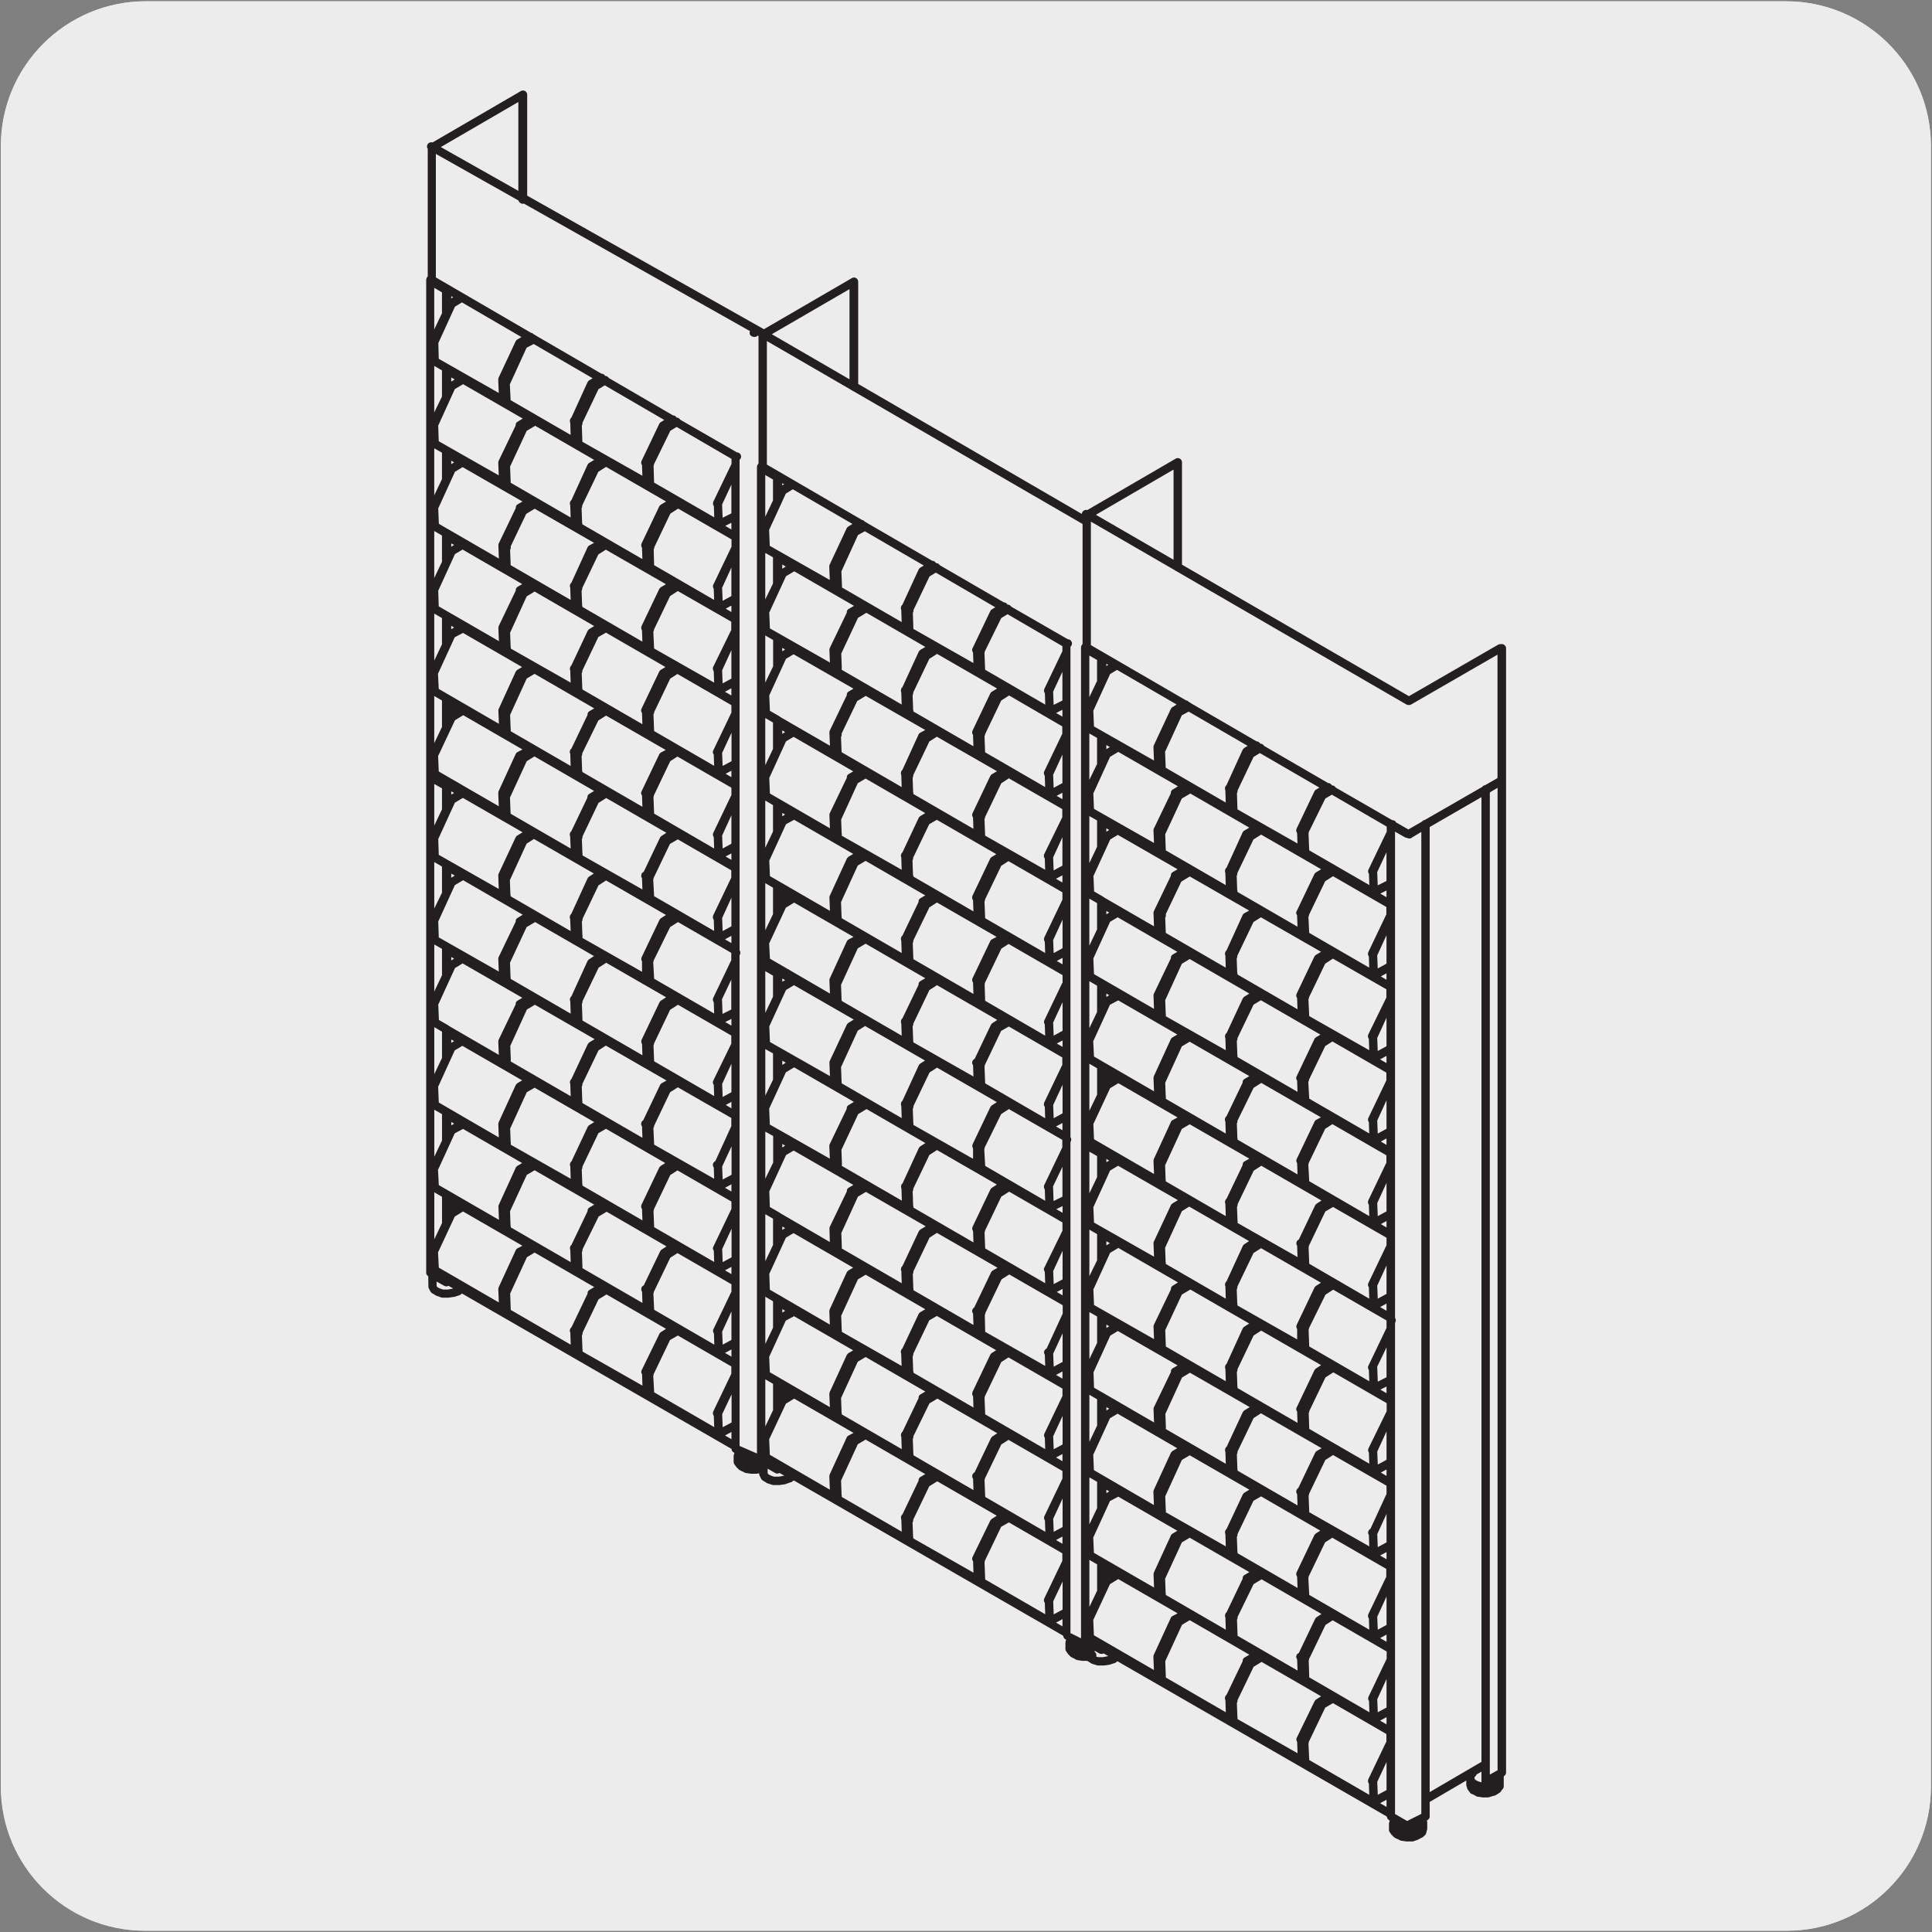 <svg enable-background="new 0 0 150 150" viewBox="0 0 150 150" xmlns="http://www.w3.org/2000/svg" xmlns:xlink="http://www.w3.org/1999/xlink"><rect x="0" y="0" width="150" height="150" fill="#808080" stroke="none"/><clipPath id="a"><path d="m9.47-161.24h131.4v133.67h-131.4z"/></clipPath><path d="m11.31.1h127.31c6.21-.02 11.27 5 11.29 11.21v.03 127.37c0 6.18-5.01 11.19-11.19 11.19h-127.47c-6.18 0-11.19-5.01-11.19-11.19v-127.37c0-6.21 5.04-11.24 11.25-11.24z" fill="#edecec"/><path d="m11.32.1h127.31c6.21-.02 11.27 5 11.29 11.21v.03 127.37c0 6.18-5.01 11.19-11.19 11.19h-127.46c-6.18 0-11.19-5.01-11.19-11.19v-127.37c0-6.21 5.04-11.24 11.24-11.24z" fill="#edecec"/><g clip-path="url(#a)"><path d="m161.15-47.65c2.17 4.12 3.1 8.39 2.62 12.57-.93 8.14-6.84 14.81-16.66 18.77-6.25 2.53-13.92 3.85-22.2 3.85-16.67 0-33.93-5.11-46.18-13.69-6.73-4.72-11.44-10.22-13.76-15.91-3.76-8.9-.41-15.94-4.95-19.07l-11.51-8.13c-4.66-2.69-7-6.22-7-9.75v8.67c0 3.53 2.34 7.06 7 9.75l7.65 5.37c1.64 1.08 1.92 2.36 1.91 3.95-.01 3.04-.27 6.05.63 9.84h.01c.11 4.86 1.95 9.76 5.31 14.4.13.18.25.35.38.52.1.14.22.28.32.42 3.78 5.04 12.1 16.17 14.54 19.44.46.61.95 1.1 1.57 1.55 3.17 2.29 13.61 9.83 16.33 11.61 3.57 2.33 11.14 3.46 15.73 1.36l32.94-13.25c1.35-.6 2.66-1.17 3.91-1.79.07-.04.15-.07.23-.11 4.98-2.5 9.95-7.17 11.15-12.2 1.91-2.54 2.6-4.23 3.34-7.57" fill="#edecec"/></g><g clip-path="url(#a)"><path d="m106.95 9.4c-3.75 0-7.67-1.01-10.02-2.54-1.84-1.2-7.48-5.22-16.33-11.61-.65-.47-1.17-.99-1.66-1.63l-14.53-19.45c-.07-.1-.14-.19-.21-.28l-.5-.66c-3.45-4.75-5.26-9.65-5.39-14.56-.76-3.19-.71-5.83-.66-8.38.01-.52.02-1.03.02-1.55.01-1.56-.27-2.64-1.73-3.61l-7.66-5.38c-4.61-2.66-7.17-6.25-7.17-10.08v-8.67c0-.22.18-.41.41-.41.22 0 .41.18.41.41 0 3.53 2.42 6.87 6.8 9.4l11.54 8.15c2.6 1.79 2.77 4.72 2.98 8.41.18 3.18.39 6.77 2.11 10.83 2.31 5.67 7.02 11.11 13.62 15.74 12.17 8.52 29.35 13.61 45.94 13.61 8.24 0 15.87-1.32 22.05-3.82 9.67-3.91 15.49-10.46 16.41-18.44.46-4.06-.4-8.21-2.57-12.33-.1-.2-.03-.44.17-.55.19-.1.44-.04.55.16 3.37 6 4.75 14.59 3.35 20.89-.77 3.48-1.53 5.21-3.36 7.66-1.39 5.63-6.97 10.19-11.35 12.39l-.21.1c-1.26.62-2.53 1.18-3.88 1.78l-33.04 13.27c-1.74.8-3.88 1.15-6.09 1.15zm-47.86-50.98c.02.05.03.1.03.15.11 4.76 1.87 9.53 5.23 14.16l.48.64c.08.1.16.2.23.3l14.54 19.45c.43.57.91 1.04 1.49 1.46 8.83 6.39 14.47 10.4 16.29 11.59 3.48 2.27 10.93 3.35 15.33 1.33l32.95-13.26c1.4-.62 2.66-1.18 3.88-1.78l.22-.11c4.58-2.3 9.73-6.88 10.94-11.93.01-.05.04-.1.07-.15 1.81-2.4 2.51-4 3.27-7.41.63-2.83.68-6.14.23-9.46-.02.52-.06 1.04-.12 1.56-.95 8.29-6.95 15.08-16.91 19.1-6.28 2.54-14.01 3.88-22.35 3.88-16.75 0-34.1-5.14-46.41-13.76-6.71-4.71-11.51-10.28-13.88-16.08-1.77-4.18-1.99-8.01-2.17-11.09-.21-3.61-.36-6.23-2.63-7.79l-11.51-8.13c-3.09-1.79-5.27-3.99-6.36-6.41v5c0 3.53 2.42 6.87 6.8 9.4l7.68 5.39c1.75 1.15 2.1 2.54 2.09 4.28 0 .52-.01 1.04-.02 1.56-.06 2.47-.11 5.04.61 8.11z" fill="#231f20"/></g><path d="m109.6 142.97h-.42l-.4-.06c-.02 0-.05-.01-.07-.02s-.04-.02-.06-.03l-.12-.07c-.05-.01-.1-.03-.15-.06l-.01-.01c-.05-.02-.1-.04-.14-.08l-.1-.1c-.01-.01-.01-.01-.02-.02 0 0-.01-.01-.01-.01l-.04-.04c-.01-.01-.02-.02-.03-.03s-.02-.02-.02-.03l-.12-.17c-.04-.06-.06-.12-.05-.19v-.47c0-.02 0-.04.01-.06 0-.01 0-.02.01-.03l.04-.14-.06-.04c-.1-.06-.16-.16-.16-.27l-20.92-12.06-.12.09c-.01.01-.03.02-.05.03s-.04.02-.05.02l-.34.11c-.02.01-.05.01-.07.02l-.41.06h-.47c-.03 0-.07-.01-.1-.02l-.35-.11c-.02 0-.03-.01-.04-.02s-.03-.01-.04-.02l-.29-.18c-.01 0-.01-.01-.02-.01h-.36l-.4-.06c-.02 0-.05-.01-.07-.02s-.04-.02-.06-.03l-.13-.08c-.05-.01-.09-.03-.13-.06l-.01-.01c-.05-.01-.11-.04-.15-.09l-.1-.1c-.01-.01-.01-.01-.02-.02s-.01-.01-.02-.02l-.03-.03c-.01-.01-.02-.02-.02-.03-.01-.01-.02-.02-.02-.03l-.12-.17c-.04-.06-.06-.12-.05-.19v-.47c0-.02 0-.04.01-.07 0-.01 0-.01 0-.02l.04-.15-.04-.02c-.11-.05-.18-.16-.18-.28l-20.92-12.06-.12.09c-.02.01-.03.02-.05.03-.02.01-.04.02-.06.02l-.4.14c-.01 0-.02.01-.03.01s-.03.01-.04.01l-.41.06h-.47c-.03 0-.07-.01-.1-.02l-.35-.11c-.02-.01-.03-.01-.04-.02s-.02-.01-.04-.02l-.29-.18c-.03-.02-.05-.04-.08-.06-.02-.02-.04-.05-.05-.07l-.12-.24c-.02-.04-.04-.1-.04-.15v-.05l-.13.03c-.03.01-.06.01-.09.01h-.42l-.4-.06c-.02 0-.05-.01-.07-.02-.02-.01-.04-.02-.06-.03l-.12-.07c-.05-.01-.1-.03-.14-.06l-.01-.01c-.05-.01-.1-.04-.14-.08l-.1-.1c-.01-.01-.01-.01-.02-.02 0 0-.01-.01-.01-.01l-.04-.04c-.01-.01-.02-.02-.03-.03-.01-.01-.02-.02-.02-.03l-.12-.17s0-.01-.01-.01c-.03-.05-.05-.11-.05-.18v-.47c0-.02 0-.04.01-.07 0-.01 0-.01.01-.02l.04-.15-.03-.01c-.12-.05-.19-.16-.2-.29l-20.92-12.06-.12.09c-.02.01-.03.02-.05.03s-.04.02-.06.02l-.34.11c-.01.01-.03.01-.04.01s-.02 0-.03 0l-.41.06h-.47c-.04 0-.07-.01-.1-.02l-.35-.12c-.01-.01-.03-.01-.04-.02s-.02-.01-.03-.02l-.29-.17c-.02-.01-.04-.03-.06-.05-.03-.03-.05-.06-.07-.09l-.12-.24c-.02-.04-.03-.09-.03-.14l-.01-.79c-.02-.01-.04-.02-.05-.04s0 0 0 0c-.01-.01-.02-.02-.03-.03s0 0 0 0c-.05-.05-.08-.13-.08-.21v-38.49-.01-38.58c0-.1.05-.2.12-.27v-9.9c-.04-.05-.06-.12-.06-.19 0-.22.23-.38.43-.31l6.86-3.99c.1-.06.23-.06.33 0s.16.17.16.28v7.84l18.38 10.37 6.83-3.97c.1-.06.23-.06.33 0s.16.17.16.28v7.94l17.36 10.09c.01-.21.23-.36.43-.3l6.86-3.99c.1-.06.23-.06.33 0s.16.17.16.28v7.95l17.62 10.21 6.93-4c.07-.04.15-.05.22-.04.19-.04.39.12.39.32v87.28.05c-.01.04-.02.08-.04.11-.02.04-.06.08-.1.11-.01.01-.02.01-.03.02l-.01.01v.01.59.01.17c0 .05-.01.09-.03.14-.01.02-.02.04-.04.06-.01.01-.01.02-.02.02l-.05.06-.09.13c-.03.04-.07.08-.11.1l-.29.18c-.05.03-.11.05-.17.05l-.32.1c-.03.01-.07.02-.1.02h-.42l-.4-.06c-.02 0-.04-.01-.07-.02-.02-.01-.04-.02-.06-.03l-.22-.13c-.09-.01-.17-.05-.23-.13l-.17-.23c-.01-.02-.02-.03-.03-.05s-.02-.04-.02-.06l-.05-.17c-.01-.03-.02-.07-.02-.11v-.32l-2.84 1.66v1.12.04c-.01.05-.02.1-.05.14-.02.04-.06.07-.1.1-.01.01-.02.01-.04.02l-.03.01.02.09c.01.03.01.06.01.09v.47c0 .02 0 .04-.01.07 0 .01 0 .02-.01.03l-.06.23c-.01.03-.02.06-.03.09-.02.03-.04.05-.06.08l-.12.11c-.02.02-.05.04-.08.06l-.35.18c-.01 0-.01.01-.02.01-.01.01-.02.01-.03.01l-.35.12c-.02 0-.06 0-.09 0zm-1.29-2.13.94.54 1.1-.55v-1.11-.01-75.12l-.7.42c-.11.11-.29.12-.42.04-.05 0-.1-.02-.15-.04l-.77-.44v.11.07.07 3.75.05.05.04 1.48.08.82.07.07 3.75.02.02.06.04 1.47.08.88.04.04 3.75.02.02.12.04 1.48.08 6.27.04.03.07 6.27.04.03.07 6.33.03c.04.05.06.12.06.19s-.02.14-.06.19v.49.07.07 3.75.02.02.06.04 1.48.04.04.88.04.04 3.75.02.02.06.04 1.48.06 6.39.08 6.33.08.82.08 3.75.04.12.04 1.48.08 6.33c-.01.03 0 .04 0 .05zm-1.16-.84.5.29v-.56zm-.22-1.66.04 1.01.68-.37v-2.18zm-5.28-1.69 4.66 2.7-.03-.87c-.04-.05-.07-.12-.07-.2 0-.05.01-.1.03-.15l1.37-2.86c.01-.02.02-.03.03-.05v-.59l-4.15-2.4-.6.35-1.27 2.65c0 .05-.01.09-.03.13zm9.35-34.14v36.63l4.02-2.35v-74.9l-4.02 2.32zm3.7 35.77.32.1c0-.02 0-.03 0-.05v-.78l-.38.22c-.02.05-.04.09-.08.13l-.08.08v.09l.04.09zm.97-38.46v37.96l.6-.34v-76.27l-.6.35zm-19.59 33.65 4.66 2.65-.03-.88c-.01-.02-.02-.03-.03-.05-.02-.04-.03-.09-.03-.14 0-.01 0-.01 0-.02 0-.04.01-.08.03-.12s0-.01.01-.01l1.37-2.81c.03-.06.07-.1.12-.14l.39-.25-4.62-2.67-.62.38-1.25 2.59v.02.03c0 .07-.02.13-.05.18l.04 1.05c.01.05.02.1.01.15zm11.07.12.5.29v-.56zm-.22-1.66.04 1.01.68-.37v-2.21zm-5.28-1.7 4.67 2.71-.03-.87c-.08-.1-.09-.24-.03-.35l1.37-2.87c.01-.02.02-.03.03-.05v-.58l-4.19-2.42-.56.36-1.28 2.66c0 .04-.01.09-.02.12zm-11.14.01 4.66 2.7-.03-.94c-.02-.04-.04-.09-.04-.14 0-.12.05-.22.13-.28l1.25-2.6c-.01-.11.03-.22.13-.28l.39-.23-4.63-2.68-.6.36-1.28 2.78c-.01.01-.02.03-.02.04l.04 1.11c.01.06.01.11 0 .16zm5.57-3.24 4.66 2.7-.03-.87c-.02-.02-.03-.05-.04-.07-.02-.04-.03-.08-.03-.12s0 0 0-.01 0-.01 0-.02c0-.04.01-.07.02-.1.02-.04.04-.07.07-.1s.07-.06.11-.07l1.27-2.66c.03-.05.07-.1.12-.13l.37-.24-4.65-2.69-.62.37-1.24 2.54v.04c0 .07-.02.13-.05.18l.04 1.12c.01.05.01.09 0 .13zm-11.15-.04 4.66 2.7-.04-.97v-.01-.06c0-.05.01-.09.03-.14l1.32-2.87c.03-.07.08-.12.15-.15l.38-.2-4.61-2.66-.64.39-1.27 2.72c-.01.02-.02.03-.03.05zm.34 1.7h.37l.41-.08-.37-.21c-.04.03-.09.04-.14.04-.02 0-.04 0-.06 0-.05-.01-.09-.02-.13-.04l-.35-.2c-.01.02-.01.04-.02.07.06.04.11.1.13.17s.02.14 0 .21zm21.88-1.48.5.29v-.56zm-24-.37.78.39v-38.34c0-.01 0-.01 0-.01v-38.58c0-.1.05-.2.12-.27v-9.32c-.01 0-.01-.01-.02-.01l-17.83-10.33c-.06-.02-.11-.05-.15-.09l-6.51-3.77v9.59l7.39 4.3c.08.01.15.05.2.12l.01.01c.05.02.1.04.14.08l5.1 2.96c.11 0 .22.06.28.16 0 0 0 .01.01.01l.02.01c.11 0 .21.06.27.16l4.98 2.89h.04c.05.01.1.03.14.06.03.02.06.05.08.09s0 .01.01.01l.02.01c.11 0 .21.06.28.15v.01l4.39 2.53c.18 0 .33.15.33.33 0 .1-.05.19-.12.25v.46.01.05.01 3.82.02 1.61.01.89.01.06.01 5.44.01.95 5.5.01.89 5.44.01.05.01.89.01 5.44.01.05.01.89.01 5.5c.04.05.06.12.06.19s-.02.14-.06.19v.53.01.05.01 5.44.01.95 5.44.01.95.01 5.5.01.89.01 5.5.01.89.01 5.5.01.89.01.05.01 5.44zm23.78-1.29.04 1.01.68-.37v-2.21zm-5.28-1.69 4.66 2.7-.03-.87c-.04-.05-.06-.11-.07-.17 0-.02 0-.04 0-.05 0-.04.02-.08.03-.12l1.37-2.86c.01-.02.02-.03.02-.05 0 0 0 0 0-.01v-.59l-4.19-2.42-.56.36-1.28 2.66c0 .05-.01.09-.02.13zm-11.14 0 4.66 2.7-.03-.94c-.02-.04-.03-.09-.03-.14 0-.11.04-.21.12-.27l1.25-2.61c-.01-.11.03-.22.13-.28l.39-.23-4.63-2.67-.61.36-1.28 2.78c-.01.01-.02.03-.02.04l.04 1.12c.02.05.02.09.01.14zm-8.52 2.15.5.29v-.56zm-.22-1.65.04 1.01.69-.37v-2.18zm-5.28-1.7 4.66 2.7-.03-.88c-.04-.05-.07-.12-.07-.2 0-.05.01-.1.03-.15l1.37-2.86c.01-.02.02-.04.03-.06v-.58l-4.15-2.4-.6.34-1.27 2.65c0 .04-.01.09-.02.13zm8.09-1.52v3.65l.6-1.26v-2.04zm11.5-.52 4.66 2.7-.03-.87c-.04-.06-.07-.13-.07-.2 0-.05.01-.1.03-.15l1.37-2.87c.03-.06.07-.1.12-.14l.35-.22-4.6-2.66-.59.34-1.24 2.59v.04c0 .07-.02.13-.05.18l.04 1.11c.02.06.02.11.01.15zm-11.15-.03 4.67 2.7-.04-1.02c0-.05.01-.1.03-.15v-.01l1.32-2.87v-.01s0 0 0 0c.03-.06.07-.1.13-.13l.37-.22-4.59-2.65-.64.34-1.27 2.77c-.01.02-.02.03-.03.05zm-14.01-1.11 4.66 2.65-.03-.88c-.01-.02-.03-.04-.04-.06s0 0 0 0c-.02-.04-.03-.08-.03-.12 0-.01 0-.03 0-.04 0-.03.01-.07.02-.1 0-.01.01-.01.01-.02l1.37-2.81c.03-.06.07-.1.12-.14l.39-.25-4.62-2.67-.62.38-1.25 2.6v.02.03c0 .07-.02.13-.05.17l.04 1.05c.01.05.02.1.01.15zm36.23 1.32.5.29v-.56zm-.22-1.66.04 1.01.68-.37v-2.21zm-16.42-1.7 4.66 2.65-.03-.95c-.02-.04-.03-.08-.03-.13 0-.11.04-.21.12-.27l1.26-2.68c.03-.06.08-.11.13-.14l.38-.23-4.63-2.67-.61.36-1.27 2.78c-.01.02-.02.03-.02.04l.04 1.05c.01.05.02.1.01.15zm11.14 0 4.66 2.65-.03-.88c-.02-.03-.03-.05-.04-.08-.01-.03-.02-.05-.02-.08 0-.02 0-.04 0-.06 0-.03.01-.05.02-.08s0 0 0 0c.02-.04.04-.08.07-.12.03-.03.06-.05.09-.06l1.22-2.65c.01-.02.02-.03.03-.05 0 0 0 0 0-.01v-.64l-4.15-2.38-.6.38-1.25 2.6c0 .06-.02.12-.05.17zm-19.66 2.16.5.29v-.56zm-.22-1.65.04 1.01.69-.37v-2.22zm-5.28-1.7 4.67 2.71-.03-.88c-.04-.05-.06-.1-.07-.16 0-.03 0-.05 0-.08.01-.04.02-.07.03-.1l1.37-2.86c.01-.02.02-.03.03-.05 0 0 0 0 0-.01v-.58l-4.19-2.42-.56.36-1.28 2.66c0 .04-.01.09-.02.13zm-11.14 0 4.66 2.7-.03-.94c-.02-.04-.03-.09-.03-.14 0-.11.04-.21.12-.27l1.25-2.61c-.01-.11.03-.22.13-.28l.39-.23-4.63-2.68-.61.36-1.28 2.78c-.01.01-.02.03-.02.04l.04 1.11c.02.07.02.12.01.16zm19.23-1.52v3.65l.6-1.26v-2.04zm11.5-.52 4.66 2.7-.03-.87c-.04-.05-.07-.12-.07-.2 0-.12.06-.22.16-.28l1.31-2.74c.03-.06.08-.11.13-.14l.37-.21-4.71-2.71-.57.37-1.25 2.6v.04c0 .07-.02.13-.05.18l.04 1.12c.01.05.02.1.01.14zm-11.15-.04 4.66 2.71-.04-1.02c0-.05.01-.1.03-.14s0 0 0-.01l1.32-2.87c.03-.06.08-.11.13-.15l.37-.22-4.63-2.68-.59.35-1.27 2.77c-.01.02-.02.03-.03.05zm.97 1.52v.27l.22-.14zm-14.98-2.67 4.66 2.7-.03-.88c-.02-.02-.03-.04-.04-.07-.02-.04-.03-.08-.03-.13s.01-.09.03-.13 0 0 0 0c.01-.03.03-.05.05-.08l.04-.04c.02-.02.04-.03.06-.04s.01 0 .01-.01l1.27-2.66c.03-.05.07-.1.12-.13l.37-.24-4.65-2.69-.62.37-1.24 2.54v.04c0 .07-.02.13-.05.18l.04 1.12c.01.06.02.11.01.15zm-11.15-.04 4.66 2.71-.04-.97c0-.01 0-.01 0-.02v-.06c0-.05.01-.09.03-.14l1.32-2.87c0-.01.01-.01.01-.02.03-.06.08-.1.14-.13l.38-.2-4.61-2.66-.64.39-1.28 2.72c-.01.02-.01.03-.02.04zm.33 1.7h.37l.42-.08-.37-.21c-.05.03-.1.04-.16.05-.01 0-.01 0-.01 0-.01 0-.01 0-.02 0-.05 0-.1-.02-.15-.05l-.58-.33v.33l.04.09.19.11zm47.11-.32.44.26v-.5zm-.28-1.63.04 1.01.68-.37v-2.21zm-5.28-1.76 4.66 2.7-.03-.87c-.02-.02-.03-.04-.04-.07-.02-.04-.02-.08-.02-.12 0-.05.01-.09.03-.13 0-.01.01-.02.01-.02l1.37-2.8c.01-.02.02-.03.03-.05v-.64l-4.14-2.39-.61.39-1.25 2.6c0 .06-.02.12-.05.17zm-11.14.01 4.66 2.7-.03-.93c-.02-.04-.03-.09-.03-.13 0-.11.05-.22.13-.27l1.25-2.68c.03-.06.08-.11.13-.14l.41-.25-4.64-2.67-.62.37-1.27 2.78c-.01.02-.02.03-.02.04l.04 1.05c0 .04 0 .08-.01.13zm-8.52 2.21.5.29v-.56zm-24.55-.89 1.33.58v-38.01-.01-38.57c0-.1.05-.2.12-.27v-9.9l-.06-.04c-.16.22-.63.1-.63-.19 0-.05.01-.1.03-.15l-17.55-9.9c-.17.05-.38-.06-.42-.24l-6.42-3.62v9.59l7.39 4.3c.08.01.15.05.2.11l.02.01c.05.02.09.04.13.08l5.11 2.97c.11 0 .22.05.28.16 0 0 .01.01.01.01l.02.01c.11 0 .21.06.27.16l4.98 2.9c.03 0 .08.01.12.02.02.01.03.02.05.03s0 0 0 0c.03.02.06.05.08.08.01.01.01.02.02.03l.01.01c.11 0 .22.06.28.16 0 0 0 .01.01.01l4.39 2.53c.18 0 .33.15.33.33 0 .1-.05.19-.12.25v.43.07.07 3.75.05.05.04 1.48.08.82.07.07 3.75.02.02.06.04 1.47.08.88.04.04 3.75.02.02.13.04 1.48.08.85 5.41.04.03.07 6.27.04.03.07 6.33.04c.04.05.06.12.06.19s-.02.14-.06.19v.49.07.07 3.75.02.02.06.04 1.48.04.04.88.04.04 3.75.02.02.06.04 1.48.08 6.39.08 6.33.08.82.08 3.75.04.12.04 1.48.08 6.33zm24.33-.76.04 1.01.69-.37v-2.22zm-5.28-1.7 4.66 2.7-.03-.88c-.03-.04-.05-.1-.06-.15 0-.02 0-.04 0-.05 0-.04.01-.09.03-.13l1.37-2.86c.01-.02.02-.04.03-.05v-.58l-4.19-2.42-.56.36-1.28 2.67c0 .04-.01.09-.02.13zm-11.14 0 4.66 2.7-.03-.94c-.02-.04-.03-.09-.03-.14 0-.11.04-.21.12-.27l1.25-2.61c-.01-.11.03-.22.13-.28l.39-.23-4.63-2.68-.61.36-1.28 2.78c-.01.01-.02.03-.02.04l.04 1.12c.02.07.02.11.01.15zm19.23-1.52v3.65l.6-1.26v-2.04zm-28.29 3.16.5.29v-.56zm-.22-1.65.04 1.01.69-.37v-2.18zm-5.28-1.7 4.66 2.7-.03-.87c-.04-.05-.07-.12-.07-.2 0-.05.01-.1.03-.15l1.37-2.86c.01-.02.02-.04.03-.05v-.58l-4.15-2.4-.61.35-1.27 2.65c0 .05-.01.09-.03.13zm8.63-1.01v3.66l.6-1.26v-2.05zm36.66.68 4.66 2.7-.03-.87c-.04-.06-.07-.13-.07-.19s0 0 0-.01 0 0 0-.01c0-.05.01-.09.04-.13l1.37-2.87c.03-.06.07-.1.12-.14l.4-.26-4.65-2.68-.59.38-1.25 2.61v.04c0 .07-.02.13-.05.18l.04 1.11v.01c.02.05.02.09.01.13zm-10.34.43 3.86 2.24-.04-1.03c0-.01 0-.02 0-.03 0-.06.02-.13.06-.18l1.29-2.68c-.01-.11.03-.22.13-.28l.39-.23-4.64-2.67-.59.36-1.27 2.78c-.01.02-.02.03-.03.05l.04 1.21.68.39c.04.01.08.04.12.07zm.16 1.05v.26l.22-.14zm-14.98-2.67 4.66 2.7-.03-.87c-.04-.05-.07-.12-.07-.2 0-.05.01-.1.03-.15l1.37-2.87c0-.01.01-.01.01-.02.03-.05.07-.09.11-.12l.34-.22-4.6-2.66-.59.34-1.24 2.59v.04c0 .07-.02.13-.05.18l.04 1.11c.03.05.03.1.02.15zm-11.15-.04 4.66 2.71-.04-1.02c0-.05.01-.1.03-.15l1.32-2.87c.03-.06.08-.11.13-.15l.37-.22-4.59-2.65-.64.34-1.27 2.77c-.01.02-.02.03-.02.04zm47.4 1.35.48.28v-.52zm-61.95-2.96 4.66 2.65-.03-.89c-.02-.02-.03-.05-.04-.07-.02-.04-.02-.08-.02-.12 0-.04.01-.09.03-.12 0-.01 0-.01.01-.02l1.37-2.81c.03-.06.07-.1.12-.13l.39-.25-4.62-2.67-.62.38-1.24 2.59v.02.03c0 .07-.02.13-.05.17l.04 1.05c.01.05.02.1.01.15zm61.71 1.23.04 1.11.68-.34v-2.32l-.73 1.51c0 .01.01.02.01.04zm-16.42-1.62 4.66 2.7-.03-.94c-.02-.04-.03-.09-.03-.14 0-.11.04-.21.12-.27l1.25-2.74c0-.01 0-.01.01-.02.03-.05.07-.1.12-.13l.38-.24-4.57-2.64-.66.39-1.27 2.72c-.01.02-.02.03-.02.04l.04 1.11c.01.06.01.11 0 .16zm11.14 0 4.66 2.7-.03-.87c-.04-.05-.07-.12-.07-.2 0-.05.01-.1.04-.15l1.37-2.86c.01-.02.02-.03.03-.05v-.59l-4.14-2.39-.6.39-1.28 2.6c0 .05-.01.09-.03.13zm-19.66 2.21.5.29v-.56zm-.22-1.65.04 1.01.69-.37v-2.22zm-16.42-1.7 4.65 2.65-.03-.95c-.02-.04-.03-.08-.03-.13 0-.11.04-.21.12-.27l1.26-2.68c.03-.06.08-.11.13-.14l.39-.23-4.63-2.68-.6.36-1.28 2.78c-.01.01-.01.03-.02.04l.04 1.06c.01.05.02.1.01.15v.04c-.01 0-.01 0-.01 0zm11.14 0 4.66 2.65-.03-.88c-.02-.02-.03-.04-.04-.07-.01-.04-.02-.07-.02-.11 0-.04.01-.09.03-.12.02-.04.04-.08.08-.11.03-.03.06-.04.09-.06l1.22-2.65c.01-.02.02-.04.03-.06 0 0 0 0 0-.01v-.64l-4.15-2.39-.6.38-1.25 2.6c0 .06-.02.12-.05.17zm8.09-1.53v3.65l.6-1.26c0-.01 0-.01 0-.02v-2.03zm-28.29 3.17.5.29v-.56zm-.22-1.65.04 1.01.68-.37v-2.21zm-5.28-1.7 4.67 2.71-.03-.87c-.04-.05-.06-.11-.07-.17s0 0 0 0c0-.02 0-.03 0-.05 0-.04.02-.08.03-.11l1.37-2.86c.01-.02.02-.03.03-.05v-.58l-4.19-2.42-.56.36-1.28 2.66c0 .05-.01.09-.03.13zm-11.14.01 4.66 2.7-.03-.94c-.02-.04-.04-.09-.04-.14 0-.11.05-.21.13-.27l1.25-2.61c-.01-.11.03-.22.13-.28l.39-.23-4.63-2.68-.6.36-1.28 2.78c-.01.01-.02.03-.02.04l.04 1.11c.01.06.01.11 0 .16zm19.77-1.02v3.66l.6-1.26v-2.05zm36.66.68 4.63 2.63v-.81c-.04-.05-.06-.11-.06-.17 0-.01 0-.03 0-.04 0-.04.02-.08.03-.12l1.37-2.87c.03-.06.07-.11.12-.14l.39-.25-4.65-2.68-.59.38-1.25 2.6v.02.03c0 .07-.02.13-.05.17l.04 1.05c.01.05.02.1.01.15zm-11.14-.04 4.66 2.65-.04-.97c0-.01 0-.02 0-.03 0-.06.03-.13.06-.18l1.29-2.68c-.01-.11.03-.22.13-.28l.42-.26-4.63-2.68-.64.38-1.27 2.78c-.01.02-.02.03-.03.05zm.96 1.52v.27l.22-.14zm-14.98-2.67 4.66 2.7-.03-.88c-.04-.05-.07-.12-.07-.2 0-.12.06-.22.16-.28l1.31-2.73c.03-.06.08-.11.13-.14l.37-.21-4.71-2.71-.57.37-1.25 2.61v.04c0 .07-.02.13-.05.18l.04 1.11c.01.04.02.09.01.14zm-11.15-.04 4.66 2.71-.04-1.02c0-.05.01-.1.03-.16l1.32-2.87c.03-.06.08-.11.13-.15l.37-.22-4.63-2.68-.59.35-1.27 2.77c-.01.02-.02.03-.02.05zm.97 1.51v.27l.22-.14zm46.41-.16.5.29v-.56zm-61.93-3.02 4.66 2.7-.03-.87c-.02-.02-.03-.05-.04-.08-.01-.03-.02-.05-.02-.09 0-.01 0-.02 0-.03s0-.02 0-.03c0-.03.01-.06.02-.09.02-.04.04-.08.07-.11.03-.03.06-.05.1-.06l1.28-2.66c.03-.05.07-.1.12-.13l.37-.24-4.65-2.69-.62.37-1.25 2.54v.04c0 .07-.02.13-.05.18l.04 1.12zm-11.15-.04 4.66 2.7-.04-.96c0-.01 0-.01 0-.02v-.06c0-.05.01-.09.03-.14l1.32-2.87c.03-.07.08-.12.14-.15l.38-.2-4.61-2.66-.64.39-1.27 2.72c-.01.02-.02.03-.03.05zm72.86 1.4.04 1.01.68-.37v-2.21zm-16.42-1.69 4.66 2.7-.03-.94c-.02-.04-.03-.09-.03-.14 0-.11.04-.21.12-.27l1.26-2.74c.03-.06.07-.11.12-.14l.37-.24-4.65-2.68-.57.36-1.28 2.79c-.01.01-.02.03-.02.04l.04 1.1c.02.06.02.11.01.16zm11.14-.01 4.66 2.71-.03-.88c-.04-.05-.07-.12-.07-.2 0-.05.01-.1.04-.15l1.37-2.86c.01-.02.02-.03.03-.05v-.59l-4.15-2.39-.6.35-1.27 2.65c0 .05-.01.09-.03.13zm-19.6 2.19.45.26v-.5zm-47.64-.19h.37l.41-.08-.37-.21c-.1.06-.23.06-.33 0l-.59-.33v.33l.04.09.19.11zm47.36-1.43.04 1.01.69-.37v-2.22zm-5.28-1.76 4.66 2.7-.03-.88c-.02-.02-.03-.04-.04-.07-.01-.03-.02-.07-.03-.11 0-.01 0-.03 0-.04 0-.04.01-.07.03-.1 0-.01.01-.01.01-.02l1.37-2.8c.01-.02.02-.03.03-.05 0 0 0 0 0-.01v-.64l-4.14-2.39-.61.39-1.26 2.63c0 .05-.01.09-.04.14zm-11.14 0 4.66 2.7-.03-.94c-.02-.04-.03-.08-.03-.13 0-.11.04-.21.12-.27l1.26-2.68c.03-.06.08-.11.13-.15l.41-.25-4.64-2.67-.62.37-1.27 2.78c-.01.02-.02.03-.02.04l.04 1.06c0 .05 0 .1-.01.14zm19.23-1.46v3.61l.6-1.23v-2.03zm-28.29 3.16.5.29v-.56zm-.22-1.65.04 1.01.69-.37v-2.22zm-16.42-1.69 4.66 2.7-.03-.94c-.02-.04-.03-.08-.03-.13 0-.11.04-.21.12-.27l1.25-2.61c-.01-.11.03-.22.13-.28l.39-.23-4.63-2.67-.61.36-1.28 2.78c-.01.01-.02.03-.02.04l.04 1.12c.02.04.02.08.01.13zm11.14-.01 4.66 2.7-.03-.87c-.04-.05-.06-.11-.07-.17s0 0 0-.01c0-.01 0-.01 0-.02 0-.05.01-.09.04-.13l1.37-2.86c.01-.02.02-.04.03-.05v-.58l-4.19-2.42-.56.36-1.27 2.66c0 .05-.01.09-.03.13zm8.63-1.01v3.65l.6-1.26v-2.04zm36.66.68 4.66 2.65-.03-.88c-.01-.02-.02-.03-.03-.05-.02-.04-.03-.09-.03-.14s.01-.09.03-.14c.01-.03.03-.05.05-.07l.03-.03c.03-.02.05-.04.08-.05l1.27-2.66c.03-.05.07-.1.12-.13l.37-.24-4.67-2.7-.59.38-1.25 2.6v.02.03c0 .07-.02.13-.05.17l.04 1.05c.01.05.02.1.01.15zm-11.14-.03 4.66 2.65-.04-.97v-.01-.06c0-.05.01-.1.03-.14l1.32-2.82c.03-.06.08-.11.13-.14l.41-.25-4.64-2.67-.62.37-1.27 2.78c-.01.02-.02.03-.03.05zm.96 1.45v.32l.27-.17zm-14.98-2.61 4.66 2.7-.03-.88c-.08-.1-.09-.24-.03-.35l1.37-2.87c.03-.06.07-.1.12-.14l.39-.25-4.65-2.68-.59.38-1.25 2.61v.04c0 .07-.02.13-.05.18l.04 1.11c.02.06.03.1.02.15zm-10.36.42 3.87 2.25-.03-1.03c0-.01 0-.01 0-.02 0-.07.02-.14.06-.2l1.29-2.68c-.01-.11.03-.22.13-.28l.38-.22-4.64-2.67-.59.35-1.28 2.78c-.01.02-.02.03-.02.04l.04 1.21.69.4c.04.02.07.04.1.07zm-26.84-1.61v3.65l.6-1.26v-2.04zm27.02 2.66v.26l.22-.14zm46.47-.19.44.26v-.5zm-61.99-2.99 4.66 2.7-.03-.87c-.04-.05-.07-.12-.07-.2 0-.05.01-.1.03-.15l1.37-2.87c.03-.06.07-.1.12-.14l.35-.22-4.6-2.66-.59.34-1.24 2.6v.04c0 .07-.02.13-.05.18l.04 1.11c.02.05.02.1.01.14zm-11.15-.04 4.67 2.7-.04-1.01c0-.04 0-.09.02-.13 0-.01.01-.02.01-.03l1.31-2.87v-.01c.03-.06.07-.1.13-.14l.37-.22-4.59-2.65-.64.34-1.27 2.77c-.01.02-.02.03-.03.05zm72.86 1.4.04 1.01.68-.37v-2.21zm-16.42-1.69 4.66 2.7-.03-.94c-.02-.04-.03-.09-.03-.14 0-.11.04-.21.12-.27l1.25-2.61c-.01-.11.03-.22.13-.28l.39-.22-4.63-2.67-.61.36-1.28 2.78c-.01.01-.02.03-.02.04l.04 1.11v.01c.01.04.02.08.01.13 0-.01 0 0 0 0zm11.14-.01 4.66 2.71-.03-.88c-.04-.05-.06-.1-.07-.16 0-.03 0-.06 0-.09.01-.03.02-.07.03-.1l1.37-2.86c.01-.02.02-.03.03-.05v-.58l-4.19-2.42-.56.36-1.28 2.66c0 .05-.01.09-.03.13zm-19.64 2.17.49.28v-.52zm-.25-1.75.04 1.12.69-.34v-2.32l-.73 1.52zm-16.4-1.61 4.66 2.7-.03-.94c-.02-.04-.03-.09-.03-.14 0-.11.04-.21.12-.27l1.26-2.74s0-.01.01-.01c.03-.05.07-.1.12-.13l.38-.24-4.57-2.64-.65.39-1.28 2.73c-.01.01-.01.03-.02.04l.04 1.11c-.02.05-.01.09-.01.14-.01 0-.01 0 0 0zm11.13 0 4.66 2.71-.03-.88c-.04-.05-.07-.12-.07-.2 0-.05.01-.1.03-.15l1.37-2.86c.01-.02.02-.04.03-.06v-.58l-4.15-2.39-.6.39-1.28 2.6c0 .05-.01.09-.03.13zm8.09-1.1v3.23l.6-1.26v-1.63zm-28.29 2.8.5.29v-.56zm-.22-1.65.04 1.01.69-.37v-2.21zm-16.42-1.7 4.66 2.65-.03-.95c-.02-.04-.03-.08-.03-.13 0-.11.04-.21.12-.27l1.26-2.68c.03-.06.08-.11.13-.14l.38-.23-4.63-2.67-.61.35-1.27 2.78c-.01.02-.02.03-.02.05l.04 1.05c.01.05.02.1.01.15zm19.77-1.01v3.66l.61-1.26c0-.01 0-.02 0-.02v-2.04zm-8.63 1.01 4.66 2.65-.03-.88c-.02-.03-.04-.05-.05-.09-.01-.02-.02-.05-.02-.08 0-.02 0-.04 0-.06 0-.03.01-.06.02-.08s0 0 0 0c.02-.04.04-.08.08-.12.03-.03.06-.05.09-.06l1.21-2.65c.01-.02.02-.04.03-.06v-.64l-4.15-2.38-.6.38-1.24 2.6c0 .06-.02.13-.06.18zm45.29-.39 4.66 2.7-.03-.88c-.02-.02-.03-.04-.04-.07-.02-.04-.02-.08-.02-.12 0-.01 0-.01 0-.01 0-.04.01-.08.03-.12 0-.01.01-.01.01-.02l1.37-2.87c.03-.07.08-.12.14-.15l.36-.19-4.63-2.67-.6.38-1.25 2.55v.04c0 .07-.02.13-.05.18l.04 1.11c.02.05.02.1.01.14zm-11.14-.03 4.66 2.7-.04-.96c0-.01 0-.01 0-.01v-.06c0-.05.01-.09.03-.14l1.32-2.87c.03-.07.08-.12.14-.15l.38-.2-4.6-2.66-.64.39-1.27 2.72c-.01.02-.02.03-.03.05zm.96 1.53v.25l.22-.12zm-14.98-2.64 4.63 2.63v-.81c-.03-.04-.05-.1-.06-.15 0-.03 0-.05 0-.08.01-.04.02-.07.03-.1l1.37-2.87c.03-.06.07-.1.12-.14l.39-.25-4.65-2.68-.58.38-1.25 2.61v.02.03c0 .06-.02.12-.05.17l.04 1.06c.01.05.02.1.01.15zm-11.15-.03 4.66 2.65-.04-.97c0-.01 0-.01 0-.02 0-.07.02-.14.06-.2l1.29-2.68c-.01-.11.03-.22.13-.28l.43-.26-4.64-2.68-.64.38-1.28 2.78c-.01.01-.01.03-.02.04zm-26.05-1.15v3.65l.6-1.26v-2.05zm27.02 2.66v.27l.22-.14zm46.47-.19.44.26v-.5zm-61.99-2.99 4.66 2.7-.03-.88c-.04-.05-.07-.12-.07-.2 0-.12.06-.22.16-.28l1.31-2.74c.03-.06.08-.11.13-.14l.37-.21-4.71-2.71-.57.37-1.25 2.6v.04c0 .07-.02.13-.05.18l.04 1.12c.01.06.01.11.01.15zm-11.15-.04 4.66 2.71-.04-1.02c0-.05.01-.1.03-.16l1.32-2.88c.03-.06.08-.11.13-.15l.37-.22-4.64-2.68-.59.35-1.27 2.78c-.01.02-.02.03-.02.04zm72.86 1.4.04 1.01.68-.37v-2.21zm-5.28-1.7 4.66 2.7-.03-.87c-.08-.1-.09-.24-.03-.35l1.37-2.86c.01-.02.02-.03.02-.05 0 0 0 0 0-.01v-.58l-4.19-2.42-.56.36-1.25 2.59c0 .06-.02.13-.06.18zm-11.14.01 4.66 2.7-.03-.93c-.02-.04-.04-.09-.04-.14 0-.12.05-.22.13-.28l1.25-2.6c-.01-.11.03-.22.13-.28l.39-.23-4.63-2.67-.61.36-1.27 2.78c-.01.02-.02.03-.02.04l.04 1.06c.01.05.02.1.01.15zm-8.52 2.15.5.29v-.56zm-46.95-.35v.27l.22-.14zm46.73-1.31.04 1.02.69-.38v-2.22zm-5.28-1.69 4.66 2.71-.03-.88c-.04-.05-.07-.12-.07-.2 0-.05.01-.1.03-.15l1.37-2.86c.01-.02.02-.04.03-.05v-.58l-4.15-2.4-.6.34-1.27 2.66c0 .04-.01.09-.02.13zm-11.14 0 4.66 2.7-.03-.94c-.02-.04-.03-.09-.03-.14 0-.11.04-.21.12-.27l1.26-2.74c.03-.06.07-.11.12-.14l.37-.24-4.65-2.68-.57.36-1.28 2.79c-.01.01-.02.03-.02.04l.04 1.1c.01.06.02.11.01.16zm19.23-1.52v3.65l.6-1.25v-2.05zm-28.23 3.2.44.26v-.5zm-.28-1.63.04 1.01.68-.37v-2.21zm-5.28-1.76 4.66 2.7-.03-.87c-.02-.02-.03-.04-.04-.06-.02-.04-.02-.08-.03-.12 0-.01 0-.03 0-.04 0-.03.01-.06.02-.09 0-.01.01-.02.01-.02l1.37-2.81c.01-.02.02-.03.03-.05v-.64l-4.14-2.39-.61.39-1.24 2.6c0 .06-.02.12-.05.17zm-11.14.01 4.66 2.7-.03-.94c-.02-.04-.03-.08-.03-.13 0-.11.05-.21.12-.27l1.26-2.69c.03-.06.08-.11.13-.15l.41-.25-4.64-2.67-.62.37-1.27 2.78c-.01.02-.02.03-.02.04l.04 1.05c0 .06 0 .11-.01.16zm19.77-.96v3.61l.6-1.23v-.01-2.03zm36.66.62 4.66 2.7-.03-.87c-.04-.05-.07-.12-.07-.2 0-.05.01-.1.04-.15l1.37-2.87v-.01c.03-.06.07-.1.12-.13l.35-.21-4.62-2.67-.57.34-1.25 2.6v.04c0 .07-.02.13-.05.18l.04 1.11c.02.05.02.1.01.14zm-11.14-.04 4.66 2.7-.04-1.02c0-.05.01-.1.03-.16l1.32-2.88c.03-.06.07-.1.13-.13l.37-.22-4.59-2.65-.64.34-1.27 2.77c-.01.02-.02.04-.03.05zm-14.02-1.1 4.66 2.65-.03-.88c-.01-.02-.03-.04-.04-.06s0 0 0 0c-.02-.04-.03-.09-.03-.13s.01-.09.03-.13c.01-.03.04-.07.06-.1.03-.03.06-.05.1-.06l1.27-2.66c.03-.05.07-.1.12-.13l.37-.24-4.68-2.7-.59.38-1.25 2.61v.04c0 .06-.02.12-.05.17l.04 1.06c.01.05.02.1.01.15zm-11.14-.03 4.66 2.65-.04-.97c0-.01 0-.01 0-.02v-.06c0-.05.01-.1.03-.14l1.32-2.81c.03-.06.08-.11.13-.14l.41-.25-4.64-2.67-.62.37-1.28 2.78c-.01.01-.01.03-.02.04zm-26.06-1.15v3.65l.6-1.26v-2.04zm27.02 2.6v.33l.27-.17zm46.41-.1.5.29v-.56zm-61.93-3.02 4.66 2.7-.03-.88c-.04-.05-.06-.12-.06-.18s0 0 0-.01 0 0 0-.01c0-.05.01-.1.04-.15l1.37-2.87c.03-.06.07-.1.12-.14l.4-.26-4.65-2.68-.59.38-1.25 2.6v.04c0 .07-.02.13-.05.18l.04 1.12v.01zm-10.35.43 3.86 2.24-.04-1.02c0-.01 0-.01 0-.02 0-.07.02-.14.06-.2l1.29-2.68c-.01-.11.03-.22.13-.28l.39-.23-4.64-2.67-.59.36-1.27 2.77c-.01.02-.02.03-.03.05l.05 1.21.68.39c.04.02.08.05.11.08zm72.06.93.04 1.01.68-.37v-2.21zm-5.28-1.7 4.66 2.65-.03-.88c-.02-.02-.03-.04-.04-.07-.02-.04-.03-.08-.03-.13 0-.04.01-.09.02-.12 0-.01.01-.02.01-.03l1.37-2.8c.01-.02.02-.03.03-.05v-.65l-4.15-2.38-.6.39-1.25 2.6c0 .06-.02.11-.05.17zm-11.14.01 4.66 2.64-.03-.94c-.02-.04-.03-.09-.03-.13 0-.11.05-.22.13-.27l1.25-2.68c.03-.06.08-.11.13-.14l.38-.24-4.63-2.68-.61.37-1.27 2.78c-.01.01-.01.03-.02.04l.04 1.06c.01.05.02.1.01.15l-.01.04c0-.01 0-.01 0 0zm-8.46 2.12.45.26v-.5zm-47.01-.31v.26l.22-.14zm46.73-1.32.04 1.02.69-.38v-2.22zm-5.28-1.69 4.66 2.71-.03-.88c-.04-.05-.06-.11-.06-.17 0-.01 0-.02 0-.03 0-.04.01-.08.03-.12l1.37-2.86c.01-.02.02-.03.03-.05 0 0 0-.01.01-.01v-.58l-4.19-2.42-.56.36-1.28 2.66c0 .04-.01.09-.02.13zm-11.14.01 4.66 2.7-.03-.94c-.02-.04-.03-.09-.03-.14 0-.11.04-.21.12-.27l1.25-2.6c-.01-.11.03-.22.13-.28l.39-.23-4.63-2.68-.61.36-1.28 2.79c-.01.01-.02.03-.02.04l.04 1.11v.01c.01.03.01.08.01.13 0-.01 0-.01 0 0zm19.23-1.53v3.65l.6-1.26v-2.04zm-28.27 3.17.48.28v-.52zm-.25-1.77v.03l.04 1.11.68-.34v-2.32zm-16.41-1.58 4.66 2.7-.03-.94c-.02-.04-.03-.09-.03-.14 0-.11.04-.21.12-.27l1.25-2.74c.03-.06.07-.1.12-.13l.38-.25-4.57-2.64-.66.39-1.27 2.72c-.01.02-.02.03-.02.04l.04 1.11c.02.05.02.1.01.15zm11.14-.01 4.66 2.7-.03-.87c-.04-.05-.07-.12-.07-.2 0-.05.01-.1.03-.15l1.37-2.86c.01-.02.02-.04.03-.05v-.58l-4.14-2.39-.61.39-1.28 2.6c0 .05-.01.09-.03.13zm8.63-.59v3.24l.6-1.26v-1.63zm36.66.26 4.66 2.7-.03-.87c-.08-.1-.09-.24-.03-.35l1.37-2.87c.03-.06.08-.11.13-.14l.39-.23-4.67-2.68-.58.37-1.25 2.61v.04c0 .07-.02.13-.05.18l.04 1.11c.03.04.03.09.02.13zm-11.14-.03 4.66 2.7-.04-1.03c0-.01 0-.02 0-.03 0-.06.03-.13.06-.18l1.29-2.69c-.01-.11.03-.22.13-.28l.37-.22-4.63-2.68-.59.35-1.27 2.78c-.01.02-.02.04-.03.05zm.96 1.51v.27l.22-.14zm-14.98-2.67 4.66 2.7-.03-.88c-.02-.02-.03-.04-.04-.07s-.02-.07-.03-.11c0-.02 0-.03 0-.05 0-.03.01-.07.02-.09 0-.01.01-.01.01-.02l1.37-2.87c.03-.07.08-.12.14-.15l.36-.19-4.63-2.67-.59.38-1.24 2.55v.04c0 .07-.02.13-.05.17l.04 1.12c.01.05.02.09.01.14zm-11.14-.04 4.66 2.71-.04-.97c0-.01 0-.01 0-.01v-.06c0-.05.01-.09.03-.14l1.32-2.87v-.01c.03-.06.08-.11.14-.14l.38-.2-4.61-2.66-.64.39-1.27 2.72c-.01.02-.02.03-.03.05zm-26.06-1.1v3.65l.6-1.26c0-.01 0-.01 0-.02v-2.03zm27.02 2.64v.25l.22-.12zm46.47-.16.44.26v-.5zm-61.99-2.99 4.63 2.63v-.81c-.07-.1-.08-.23-.02-.34l1.37-2.87c.03-.06.07-.1.12-.14l.39-.25-4.65-2.68-.59.38-1.24 2.6v.02.03c0 .07-.02.13-.05.17l.04 1.05c.01.05.02.1.01.15zm-11.15-.04 4.66 2.65-.04-.97c0-.01 0-.01 0-.02 0-.07.02-.14.06-.2l1.29-2.68c-.01-.11.03-.22.13-.28l.42-.26-4.63-2.68-.64.38-1.27 2.78c-.01.02-.02.03-.02.05zm72.86 1.4.04 1.01.68-.37v-2.21zm-16.42-1.75 4.66 2.7-.03-.94c-.02-.04-.03-.08-.03-.13 0-.11.04-.21.12-.27l1.25-2.74v-.01c.03-.06.08-.11.14-.14l.37-.2-4.61-2.65-.66.4-1.2 2.51v.05.06.02c0 .04-.01.07-.02.1-.01.02-.02.04-.03.06l.04 1.06c0 .03.01.07 0 .12zm11.14 0 4.66 2.7-.03-.87c-.01-.02-.03-.04-.04-.06-.02-.04-.03-.09-.03-.13s.01-.08.02-.12c0-.01.01-.02.01-.03l1.37-2.87c.01-.02.02-.03.03-.05v-.58l-4.14-2.39-.61.39-1.25 2.6c0 .06-.02.12-.05.17zm-19.6 2.18.45.26v-.5zm-47.01-.31v.27l.22-.14zm46.73-1.31.04 1.01.69-.38v-2.22zm-5.28-1.7 4.66 2.7-.03-.88c-.04-.05-.06-.1-.06-.16 0-.02 0-.04 0-.06 0-.04.02-.08.03-.12l1.37-2.86c.01-.02.02-.04.03-.05v-.58l-4.19-2.42-.56.36-1.25 2.6c0 .06-.02.12-.05.17zm-11.14 0 4.66 2.7-.03-.94c-.02-.04-.03-.09-.03-.14 0-.11.04-.21.12-.27l1.25-2.61c-.01-.11.03-.22.13-.28l.39-.23-4.63-2.68-.61.36-1.28 2.8c-.01.02-.02.03-.02.05l.04 1.06c.01.05.02.1.01.15zm19.23-1.52v3.65l.6-1.26v-2.04zm-28.29 3.16.5.29v-.56zm-.22-1.65.04 1.01.68-.37v-2.22zm-16.42-1.69 4.66 2.7-.04-.94c-.02-.04-.03-.09-.03-.13 0-.11.04-.21.12-.27l1.26-2.75c.03-.06.07-.11.12-.14l.37-.24-4.65-2.68-.57.36-1.28 2.79c-.01.01-.02.03-.02.04l.04 1.1c.02.06.03.11.02.16 0-.01 0 0 0 0zm11.14-.01 4.66 2.7-.03-.87c-.04-.05-.07-.12-.07-.2 0-.05.01-.1.03-.15l1.37-2.86c.01-.02.02-.04.03-.05v-.58l-4.15-2.4-.61.35-1.27 2.65c0 .05-.01.09-.03.13zm8.63-1.01v3.66l.6-1.26v-2.05zm36.66.68 4.66 2.7-.03-.88c-.04-.05-.06-.11-.07-.18s0 0 0-.01 0 0 0-.01c0-.05.01-.09.04-.13l1.37-2.87c.03-.06.08-.11.13-.14l.4-.24-4.66-2.69-.6.38-1.25 2.61v.04c0 .07-.02.13-.05.18l.04 1.11v.01c.03.03.03.08.02.12zm-10.35.43 3.87 2.24-.04-1.03c0-.01 0-.02 0-.03 0-.06.03-.13.06-.18l1.29-2.68c-.01-.11.03-.22.13-.28l.39-.23-4.64-2.67-.59.36-1.27 2.77c-.01.02-.02.04-.03.05l.05 1.21.68.4c.03.02.07.04.1.07zm.17 1.05v.26l.22-.14zm-14.98-2.67 4.66 2.7-.03-.87c-.04-.05-.07-.12-.07-.2 0-.05.01-.1.03-.15l1.37-2.87c0-.01.01-.01.01-.02.03-.05.07-.09.12-.12l.35-.21-4.62-2.67-.59.34-1.25 2.6v.04c0 .07-.02.13-.05.17l.04 1.12c.03.05.04.09.03.14zm-11.14-.04 4.66 2.7-.04-1.02c0-.04 0-.09.02-.13 0-.01.01-.02.01-.03l1.32-2.87c.03-.06.08-.11.13-.15l.37-.22-4.59-2.65-.63.34-1.27 2.77c-.01.02-.02.03-.03.05zm-26.06-1.09v3.61l.6-1.23v-2.03zm73.45 2.45.48.28v-.52zm-61.95-2.97 4.66 2.65-.03-.88c-.02-.02-.03-.05-.04-.07-.02-.04-.02-.08-.02-.12s.01-.09.02-.13c.02-.04.04-.07.07-.1s.06-.05.1-.07l1.27-2.66c.03-.05.07-.1.12-.13l.37-.24-4.67-2.7-.6.38-1.24 2.6v.02.03c0 .07-.02.13-.05.17l.04 1.05c.01.05.02.1.01.15zm-11.15-.04 4.66 2.65-.04-.97c0-.01 0-.01 0-.02v-.06c0-.05.01-.1.03-.14l1.32-2.82c.03-.06.08-.11.13-.14l.41-.25-4.64-2.67-.62.37-1.27 2.78c-.01.02-.02.03-.02.04zm72.86 1.34.04 1.03.68-.34v-2.23zm-5.28-1.69 4.67 2.7-.03-.87c-.04-.05-.07-.13-.07-.2 0-.05.01-.1.04-.15l1.38-2.87c.01-.02.02-.03.03-.04v-.41l-4.26-2.48-.51.3-1.28 2.6c0 .04-.01.08-.02.12zm-11.14 0 4.66 2.7-.03-.94c-.02-.04-.03-.09-.03-.14 0-.11.04-.21.12-.27l1.25-2.74c.03-.06.07-.11.13-.14l.39-.23-4.58-2.65-.66.39-1.27 2.73c-.01.02-.02.03-.02.04l.04 1.11c.01.04.01.09 0 .14zm-8.52 2.21.5.29v-.56zm-46.95-.4v.32l.27-.17zm46.73-1.26.04 1.01.68-.37v-2.21zm-16.42-1.69 4.66 2.65-.03-.95c-.02-.04-.03-.08-.03-.13 0-.11.04-.21.12-.27l1.26-2.68c.03-.06.08-.11.13-.14l.38-.23-4.63-2.68-.61.36-1.27 2.78c-.01.01-.01.03-.02.04l.04 1.06c.01.05.02.1.01.15zm11.14 0 4.66 2.65-.03-.88c-.02-.02-.03-.04-.04-.06-.02-.04-.03-.08-.03-.12 0-.01 0-.03 0-.04 0-.04.01-.07.02-.1 0-.01.01-.01.01-.02l1.37-2.8c.01-.02.02-.04.03-.05v-.64l-4.15-2.39-.59.39-1.25 2.61c0 .06-.02.11-.05.16zm8.09-1.52v3.65l.6-1.26c0-.01 0-.01 0-.02v-2.03zm-28.24 3.14.45.26v-.5zm-.27-1.63.04 1.01.68-.37v-2.21zm-16.42-1.69 4.66 2.7-.04-.94c-.02-.04-.03-.09-.03-.13 0-.11.04-.21.12-.27l1.25-2.61c-.01-.11.03-.22.13-.28l.39-.24-4.63-2.68-.6.37-1.28 2.78c-.01.01-.02.03-.02.04l.04 1.11v.01c.01.05.01.09.01.14 0-.01 0-.01 0 0zm11.14-.01 4.66 2.71-.03-.88c-.08-.1-.09-.24-.03-.35l1.37-2.86c.01-.02.02-.04.03-.05v-.58l-4.19-2.42-.56.36-1.27 2.66c0 .05-.01.09-.03.13zm8.63-1.01v3.66l.6-1.26v-2.05zm36.66.68 4.66 2.65-.03-.82c-.08-.1-.09-.24-.03-.35l1.37-2.87c.03-.06.07-.11.13-.14l.26-.16-4.62-2.68-.49.3-1.24 2.6v.02.03c0 .07-.02.13-.05.17zm-11.14-.04 4.66 2.65-.04-.97c0-.01 0-.02 0-.03 0-.06.02-.13.06-.18l1.29-2.68c-.01-.11.03-.22.13-.28l.42-.26-4.63-2.67-.64.38-1.27 2.78c-.01.02-.02.03-.03.05zm.96 1.51v.27l.22-.14zm22.49-.46.96.55 1.06-.61c.05-.07.13-.11.22-.13l4.45-2.56c.05-.07.14-.13.23-.14l.96-.55v-9.58l-6.69 3.86c-.05.03-.1.05-.16.05-.02 0-.02 0-.03 0-.06.01-.13-.01-.19-.04l-17.84-10.34c-.06-.02-.11-.05-.15-.09l-6.51-3.77v9.59l7.39 4.29c.08.01.16.05.21.12l.02.01c.05.01.09.04.13.08l5.11 2.97c.11 0 .22.06.28.16 0 0 0 .01.01.01l.02.01c.11 0 .21.06.27.16v.01l4.98 2.89h.06s.01 0 0 0c.05.01.09.03.13.06.03.02.06.06.09.09 0 .01.01.01.01.02l.01.01c.11 0 .22.05.28.16 0 0 0 .01.01.01l4.39 2.53c.13-.01.24.06.29.17zm-37.47-2.2 4.66 2.7-.03-.88c-.08-.1-.09-.23-.03-.35l1.37-2.87c.03-.06.08-.11.13-.14l.39-.23-4.67-2.68-.58.37-1.25 2.61v.04c0 .07-.02.13-.05.18l.04 1.11c.02.04.03.09.02.14zm-11.14-.04 4.66 2.7-.04-1.02c0-.01 0-.01 0-.02 0-.07.02-.14.06-.2l1.29-2.68c-.01-.11.03-.22.13-.28l.37-.22-4.63-2.68-.59.35-1.27 2.78c-.01.02-.02.03-.03.05zm-26.06-.74v3.23l.6-1.26v-1.63zm27.02 2.25v.26l.22-.14zm-15.52-3.18 4.66 2.7-.03-.88c-.02-.02-.03-.04-.04-.06-.02-.04-.02-.07-.03-.11 0-.01 0-.03 0-.04 0-.04.01-.07.03-.1 0-.01.01-.01.01-.02l1.37-2.87c.03-.06.08-.11.14-.14l.36-.19-4.63-2.67-.6.38-1.25 2.55v.04c0 .07-.02.13-.05.18l.04 1.11c.02.03.02.08.02.12zm-11.15-.04 4.66 2.7-.04-.96c0-.01 0-.01 0-.02v-.06c0-.05.01-.09.03-.14l1.32-2.87c0-.01 0-.01.01-.02.03-.06.08-.11.14-.14l.38-.2-4.6-2.66-.64.39-1.28 2.72c-.01.02-.02.03-.03.05zm56.44-.29 4.66 2.7-.03-.94c-.02-.04-.03-.09-.03-.14 0-.11.04-.21.12-.27l1.25-2.74c.03-.06.08-.11.13-.15l.26-.16-4.58-2.66-.53.29-1.27 2.77c-.01.02-.02.03-.03.04l.05 1.26c0-.01 0 0 0 0zm-8.47 2.18.45.26v-.5zm-47-.35v.25l.22-.12zm46.73-1.28.04 1.01.68-.37v-2.21zm-16.41-1.75 4.65 2.7-.03-.94c-.02-.04-.03-.08-.03-.13 0-.11.04-.21.12-.27l1.25-2.74c0-.01.01-.01.01-.02.03-.06.08-.1.14-.13l.37-.2-4.62-2.65-.66.4-1.21 2.52v.04.06c0 .04-.01.08-.02.11-.01.02-.02.04-.03.06l.04 1.07c.01.04.01.08.02.12-.01 0-.01 0 0 0zm11.13 0 4.66 2.7-.03-.88c-.02-.02-.03-.04-.04-.07-.02-.04-.02-.08-.03-.12 0-.01 0-.02 0-.03 0-.04.01-.07.02-.1 0-.01.01-.02.01-.02l1.37-2.86c.01-.02.02-.04.03-.06v-.57l-4.13-2.4-.61.39-1.25 2.61c0 .06-.02.11-.05.16zm8.09-1.46v3.6l.6-1.23v-2.03zm-28.24 3.13.45.26v-.5zm-.27-1.62.04 1.01.69-.37v-2.21zm-16.42-1.69 4.66 2.7-.03-.94c-.02-.04-.04-.09-.04-.14 0-.11.05-.21.13-.27l1.25-2.61c-.01-.11.03-.22.13-.28l.39-.23-4.63-2.68-.61.36-1.27 2.78c-.01.02-.02.03-.02.05l.04 1.06c.01.05.02.1.01.15l-.01.05c0-.01 0 0 0 0zm11.14-.01 4.66 2.7-.03-.87c-.04-.05-.07-.12-.07-.19s0 0 0-.01c0-.05.01-.1.04-.14l1.37-2.86c.01-.02.02-.03.03-.05 0 0 0 0 0-.01v-.58l-4.19-2.42-.56.36-1.24 2.59c0 .07-.02.13-.06.19zm8.63-1.01v3.66l.6-1.26v-2.05zm25.52.65 4.66 2.65-.04-.97v-.01-.07c0-.05.01-.1.03-.14l1.32-2.82c.03-.06.07-.11.13-.14l.32-.2-4.63-2.69-.54.33-1.27 2.78c-.01.02-.02.03-.03.05zm.96 1.45v.32l.27-.17zm-14.98-2.61 4.66 2.7-.03-.88c-.08-.1-.09-.24-.03-.35l1.37-2.87c.03-.06.08-.11.13-.14l.4-.24-4.66-2.69-.6.38-1.25 2.61v.04c0 .07-.02.13-.05.18l.04 1.11v.01c.02.05.03.09.02.14zm-10.35.42 3.87 2.24-.04-1.02c0-.01 0-.01 0-.02 0-.07.02-.14.06-.2l1.29-2.68c-.01-.11.03-.22.13-.28l.39-.23-4.65-2.67-.59.35-1.27 2.78c-.01.02-.02.03-.03.05l.05 1.21.68.39c.04.03.08.05.11.08zm-26.85-1.62v3.66l.6-1.26v-2.05zm27.02 2.67v.27l.22-.14zm-15.52-3.18 4.66 2.7-.03-.87c-.04-.05-.07-.12-.07-.2 0-.05.01-.1.04-.15l1.37-2.87c.03-.06.08-.11.13-.14l.35-.21-4.62-2.67-.59.34-1.24 2.6v.04c0 .07-.02.13-.05.18l.04 1.11c.01.05.01.1.01.14zm-11.15-.04 4.67 2.71-.04-1.02c0-.05.01-.1.02-.14s0-.01.01-.01l1.31-2.87c0-.01.01-.01.01-.02.03-.05.07-.1.12-.13l.37-.22-4.59-2.65-.64.34-1.27 2.77c-.01.02-.02.03-.03.05zm47.93 1.87.49.28v-.53zm-.23-1.66.04 1.03.68-.34v-2.23zm-5.28-1.7 4.67 2.71-.03-.88c-.04-.05-.07-.12-.07-.2 0-.05.01-.1.03-.15l1.37-2.86c.01-.02.02-.03.03-.05v-.4l-4.26-2.48-.49.3-1.28 2.6c0 .04-.01.08-.02.12zm-11.14 0 4.66 2.7-.03-.94c-.02-.04-.03-.09-.03-.14 0-.11.04-.21.12-.27l1.26-2.74c0-.01.01-.01.01-.02.03-.05.07-.1.12-.13l.39-.23-4.58-2.65-.65.39-1.28 2.73c-.01.01-.01.03-.02.04l.04 1.11c-.01.06 0 .1-.01.15zm19.23-1.1v3.23l.6-1.26v-1.63zm-28.29 2.81.5.29v-.56zm-.22-1.66.04 1.01.68-.37v-2.21zm-5.28-1.7 4.66 2.65-.03-.88c-.02-.02-.03-.04-.04-.07-.01-.03-.02-.07-.03-.11 0-.02 0-.03 0-.05 0-.03.01-.07.02-.1 0-.01.01-.01.01-.02l1.37-2.8c.01-.02.02-.03.03-.05v-.65l-4.15-2.38-.6.39-1.25 2.6c0 .06-.02.12-.05.17zm8.63-1.01v3.66l.61-1.26c0-.01 0-.02 0-.02v-2.03zm-19.77 1.01 4.66 2.65-.03-.94c-.02-.04-.03-.08-.03-.13 0-.11.05-.21.12-.27l1.26-2.68c.03-.06.08-.11.13-.14l.38-.23-4.63-2.68-.61.37-1.27 2.78c-.01.01-.01.03-.02.04l.04 1.06c.01.05.02.1.01.15zm46.25 1.19v.17l.15-.09zm-14.98-2.71 4.66 2.65-.03-.82c-.05-.06-.07-.13-.07-.2 0-.05.01-.1.04-.14l1.37-2.87c.03-.06.07-.11.13-.14l.26-.16-4.62-2.69-.49.3-1.24 2.6v.02.03c0 .07-.02.13-.05.17zm-11.14-.04 4.66 2.65-.04-.97c0-.01 0-.01 0-.02 0-.07.02-.14.06-.2l1.29-2.68c-.01-.11.03-.22.13-.28l.43-.25-4.64-2.68-.64.38-1.28 2.78c-.01.01-.01.03-.02.04zm-26.06-1.15v3.65l.6-1.26v-2.04zm27.02 2.66v.27l.22-.14zm-15.52-3.18 4.66 2.7-.03-.88c-.07-.1-.08-.23-.03-.34l1.37-2.87c.03-.06.08-.11.13-.14l.39-.23-4.67-2.68-.58.37-1.25 2.61v.04c0 .07-.02.13-.05.18l.04 1.11c.02.04.03.09.02.13zm-11.15-.04 4.67 2.7-.04-1.02c0-.01 0-.01 0-.02 0-.07.02-.14.06-.2l1.29-2.69c-.01-.11.03-.22.13-.28l.37-.22-4.63-2.68-.59.35-1.27 2.78c-.01.02-.02.03-.03.05zm.97 1.51v.27l.22-.14zm30.31-2.99 4.66 2.7-.03-.94c-.02-.04-.03-.09-.03-.14 0-.11.04-.21.12-.27l1.26-2.74c.03-.06.08-.11.13-.14l.27-.16-4.58-2.66-.53.29-1.27 2.78c-.01.01-.02.03-.02.04l.05 1.24c-.03-.01-.03-.01-.03 0zm-9 1.66.44.26v-.5zm-.28-1.62.04 1.01.68-.37v-2.21zm-5.28-1.76 4.66 2.7-.03-.87c-.01-.02-.02-.03-.03-.05-.02-.04-.03-.08-.03-.13 0-.02 0-.03 0-.05 0-.03.01-.05.02-.08 0-.01.01-.02.02-.03l1.37-2.86c.01-.02.02-.03.03-.05v-.58l-4.14-2.39-.61.39-1.24 2.6c0 .06-.02.12-.05.17zm-11.14 0 4.66 2.7-.03-.94c-.02-.04-.03-.08-.03-.13 0-.11.04-.21.12-.27l1.25-2.74v-.01c.03-.06.08-.11.14-.14l.37-.2-4.61-2.65-.66.4-1.2 2.51v.05.06.02c0 .03-.01.07-.02.1-.01.02-.02.04-.03.06l.04 1.06zm19.77-.95v3.61l.6-1.23s0 0 0-.01v-2.03zm.35-.55 4.66 2.65-.04-.97c0-.01 0-.01 0-.02v-.06c0-.05.01-.1.03-.14l1.32-2.82c.03-.06.07-.11.13-.14l.32-.2-4.63-2.69-.54.33-1.28 2.78c-.01.01-.01.03-.02.04zm-26.05-1.15v3.65l.6-1.26v-2.04zm27.02 2.6v.33l.27-.17zm24.35-3.86 6.03 3.49v-7zm-39.87.74 4.66 2.7-.03-.88c-.07-.1-.08-.23-.03-.34l1.37-2.87c.03-.06.08-.11.13-.14l.4-.24-4.66-2.69-.6.38-1.25 2.61v.04c0 .07-.02.13-.05.18l.04 1.11v.01c.02.04.02.09.02.13zm-10.35.42 3.87 2.24-.04-1.02c0-.01 0-.01 0-.02 0-.07.02-.14.06-.2l1.29-2.68c-.01-.11.03-.22.13-.28l.39-.23-4.65-2.67-.59.36-1.27 2.78c-.01.02-.02.03-.03.05l.05 1.21.68.4c.04.01.08.04.11.06zm.17 1.06v.26l.22-.14zm21.27-1.36.48.28v-.52zm-.24-1.66.04 1.03.68-.34v-2.23zm-5.28-1.7 4.67 2.7-.03-.87c-.04-.05-.07-.13-.07-.2 0-.05.01-.1.03-.15l1.38-2.87c.01-.02.02-.03.03-.04v-.41l-4.26-2.48-.49.3-1.27 2.6c0 .04-.01.09-.03.13zm-11.14.01 4.66 2.7-.03-.94c-.02-.04-.03-.09-.03-.14 0-.11.04-.21.12-.27l1.25-2.74c0-.01.01-.02.01-.02.03-.05.07-.1.12-.13l.39-.23-4.58-2.65-.66.39-1.27 2.73c-.01.02-.02.03-.02.04l.04 1.11c.01.05.01.1 0 .15zm19.77-.6v3.24l.6-1.26v-1.63zm-25.7-2.07v3.65l.6-1.26c0-.01 0-.01 0-.02v-2.03zm27.02 2.71v.17l.15-.09zm-15.52-3.22 4.66 2.64-.03-.82c-.07-.1-.08-.23-.03-.34l1.37-2.87c.03-.06.07-.11.13-.14l.26-.16-4.62-2.69-.49.3-1.24 2.6v.02.03c0 .07-.02.13-.05.17zm-11.15-.04 4.66 2.65-.04-.97c0-.01 0-.01 0-.02 0-.07.02-.14.06-.2l1.29-2.68c-.01-.11.03-.22.13-.28l.42-.26-4.63-2.67-.64.38-1.27 2.79c-.01.02-.02.03-.02.05zm.97 1.51v.27l.22-.14zm4.61-4.7 4.66 2.7-.03-.94c-.02-.04-.03-.09-.03-.14 0-.11.04-.21.12-.27l1.25-2.74c.03-.06.08-.11.13-.15l.27-.16-4.58-2.66-.55.29-1.27 2.78c-.01.02-.02.03-.03.05l.06 1.24c0-.01 0-.01 0 0zm-5.93-2.66v3.61l.6-1.23v-2.03zm.35-.55 4.66 2.65-.04-.97c0-.01 0-.01 0-.02v-.06c0-.05.01-.09.03-.14l1.32-2.82c.03-.06.07-.11.13-.14l.32-.19-4.62-2.69-.54.33-1.27 2.78c-.01.02-.02.03-.02.05zm.97 1.45v.32l.27-.17zm24.89-3.36 6.03 3.5v-7zm-26.21-3.6v3.23l.6-1.26v-1.62zm1.32.65v.17l.15-.09zm-.81-11.58 6.02 3.4v-6.9z" fill="#231f20"/></svg>